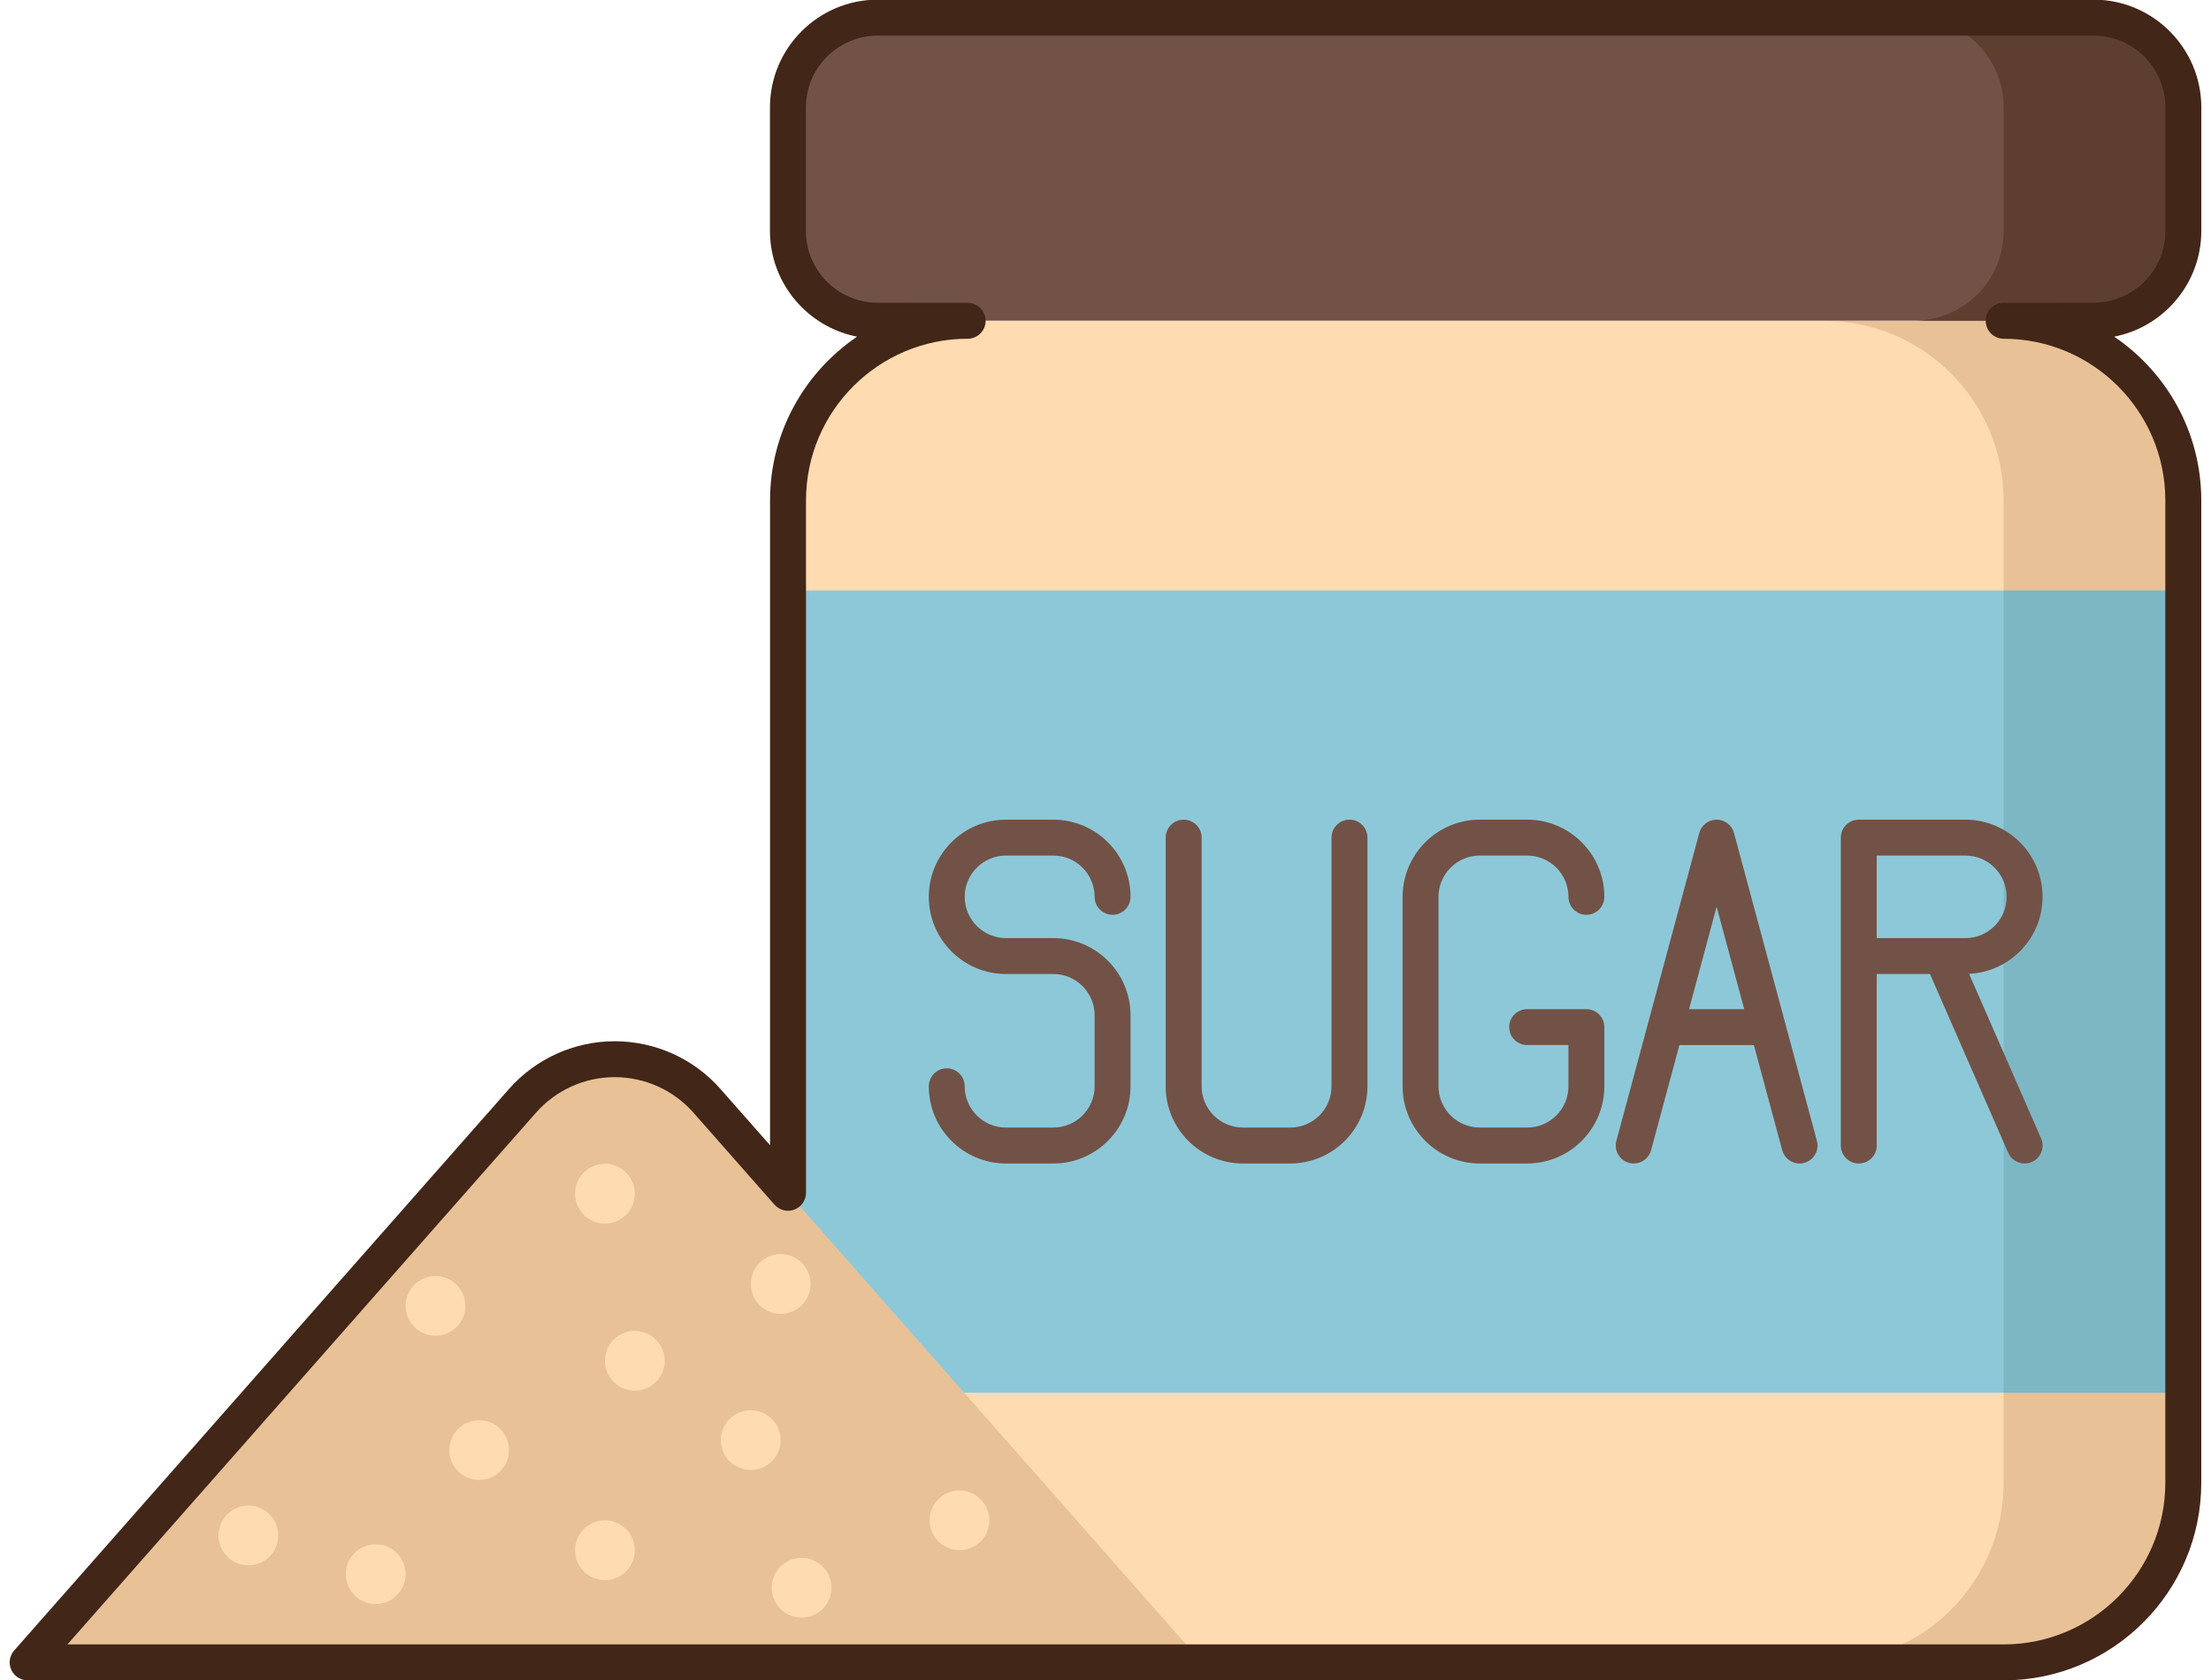 <svg xmlns="http://www.w3.org/2000/svg" fill="none" viewBox="0 0 50 38" height="38" width="50">
<path fill="#FEDBB0" d="M49.373 11.318V33.539C49.373 35.783 47.555 37.602 45.311 37.602H21.883C19.639 37.602 17.82 35.783 17.82 33.539V11.318C17.82 9.075 19.639 7.256 21.883 7.256H45.311C47.555 7.256 49.373 9.075 49.373 11.318Z"></path>
<path fill="#E8C197" d="M45.31 7.256H41.248C43.492 7.256 45.31 9.075 45.31 11.318V33.539C45.31 35.783 43.492 37.602 41.248 37.602H45.31C47.554 37.602 49.373 35.783 49.373 33.539V11.318C49.373 9.075 47.554 7.256 45.31 7.256Z"></path>
<path fill="#8DC8D8" d="M17.82 13.356H49.373V31.502H17.82V13.356Z"></path>
<path fill="#7EB7C4" d="M45.31 13.356H49.373V31.502H45.31V13.356Z"></path>
<path fill="#725246" d="M41.088 25.805L39.213 18.841C39.165 18.663 39.004 18.54 38.82 18.54C38.637 18.54 38.476 18.663 38.428 18.841L36.553 25.805C36.495 26.022 36.623 26.245 36.84 26.303C37.056 26.361 37.279 26.233 37.338 26.016L37.978 23.639H39.663L40.303 26.016C40.352 26.198 40.516 26.317 40.695 26.317C40.73 26.317 40.766 26.313 40.801 26.303C41.018 26.245 41.146 26.022 41.088 25.805ZM38.197 22.826L38.82 20.509L39.444 22.826H38.197Z"></path>
<path fill="#725246" d="M34.536 26.317H33.464C32.502 26.317 31.719 25.534 31.719 24.571V20.285C31.719 19.323 32.502 18.54 33.464 18.54H34.536C35.498 18.54 36.281 19.323 36.281 20.285C36.281 20.51 36.099 20.692 35.875 20.692C35.651 20.692 35.469 20.51 35.469 20.285C35.469 19.771 35.05 19.352 34.536 19.352H33.464C32.95 19.352 32.531 19.771 32.531 20.285V24.571C32.531 25.086 32.95 25.504 33.464 25.504H34.536C35.05 25.504 35.469 25.086 35.469 24.571V23.638H34.536C34.311 23.638 34.129 23.456 34.129 23.232C34.129 23.008 34.311 22.826 34.536 22.826H35.875C36.099 22.826 36.281 23.008 36.281 23.232V24.571C36.281 25.534 35.498 26.317 34.536 26.317Z"></path>
<path fill="#725246" d="M46.157 25.748L44.529 22.027C45.453 21.983 46.191 21.22 46.191 20.286C46.191 19.323 45.408 18.54 44.446 18.54H42.035C41.811 18.54 41.629 18.722 41.629 18.946V25.911C41.629 26.135 41.811 26.317 42.035 26.317C42.259 26.317 42.441 26.135 42.441 25.911V22.031H43.645L45.413 26.073C45.48 26.226 45.629 26.317 45.785 26.317C45.84 26.317 45.895 26.306 45.948 26.283C46.154 26.193 46.247 25.953 46.157 25.748ZM42.441 19.352H44.446C44.96 19.352 45.379 19.771 45.379 20.286C45.379 20.8 44.96 21.219 44.446 21.219H42.441V19.352Z"></path>
<path fill="#725246" d="M23.821 26.317H22.749C21.787 26.317 21.004 25.534 21.004 24.571C21.004 24.347 21.186 24.165 21.41 24.165C21.634 24.165 21.816 24.347 21.816 24.571C21.816 25.086 22.235 25.504 22.749 25.504H23.821C24.335 25.504 24.754 25.086 24.754 24.571V22.964C24.754 22.45 24.335 22.031 23.821 22.031H22.749C21.787 22.031 21.004 21.248 21.004 20.285C21.004 19.323 21.787 18.54 22.749 18.54H23.821C24.783 18.54 25.566 19.323 25.566 20.285C25.566 20.51 25.384 20.692 25.16 20.692C24.936 20.692 24.754 20.51 24.754 20.285C24.754 19.771 24.335 19.352 23.821 19.352H22.749C22.235 19.352 21.816 19.771 21.816 20.285C21.816 20.8 22.235 21.219 22.749 21.219H23.821C24.783 21.219 25.566 22.002 25.566 22.964V24.571C25.567 25.534 24.784 26.317 23.821 26.317Z"></path>
<path fill="#725246" d="M29.178 26.317H28.107C27.144 26.317 26.361 25.534 26.361 24.571V18.946C26.361 18.722 26.543 18.54 26.768 18.54C26.992 18.54 27.174 18.722 27.174 18.946V24.571C27.174 25.086 27.593 25.504 28.107 25.504H29.178C29.693 25.504 30.111 25.086 30.111 24.571V18.946C30.111 18.722 30.293 18.54 30.518 18.54C30.742 18.54 30.924 18.722 30.924 18.946V24.571C30.924 25.534 30.141 26.317 29.178 26.317Z"></path>
<path fill="#725246" d="M47.344 7.254H19.85C18.728 7.254 17.818 6.345 17.818 5.223V2.43C17.818 1.308 18.728 0.399 19.85 0.399H47.344C48.465 0.399 49.375 1.308 49.375 2.43V5.223C49.375 6.345 48.465 7.254 47.344 7.254Z"></path>
<path fill="#5E3E2F" d="M47.344 0.399H43.281C44.403 0.399 45.312 1.308 45.312 2.43V5.223C45.312 6.345 44.403 7.254 43.281 7.254H47.344C48.466 7.254 49.375 6.345 49.375 5.223V2.43C49.375 1.308 48.466 0.399 47.344 0.399Z"></path>
<path fill="#E8C197" d="M0.625 37.601L11.816 24.9C12.922 23.644 14.88 23.644 15.987 24.9L27.178 37.601H0.625Z"></path>
<path fill="#FEDBB0" d="M13.68 27.676C14.053 27.676 14.356 27.374 14.356 27C14.356 26.627 14.053 26.324 13.68 26.324C13.307 26.324 13.004 26.627 13.004 27C13.004 27.374 13.307 27.676 13.68 27.676Z"></path>
<path fill="#FEDBB0" d="M17.654 29.718C18.028 29.718 18.331 29.416 18.331 29.043C18.331 28.669 18.028 28.366 17.654 28.366C17.281 28.366 16.979 28.669 16.979 29.043C16.979 29.416 17.281 29.718 17.654 29.718Z"></path>
<path fill="#FEDBB0" d="M16.977 33.251C17.35 33.251 17.653 32.949 17.653 32.575C17.653 32.202 17.35 31.899 16.977 31.899C16.603 31.899 16.301 32.202 16.301 32.575C16.301 32.949 16.603 33.251 16.977 33.251Z"></path>
<path fill="#FEDBB0" d="M21.698 35.064C22.071 35.064 22.373 34.761 22.373 34.388C22.373 34.015 22.071 33.712 21.698 33.712C21.324 33.712 21.021 34.015 21.021 34.388C21.021 34.761 21.324 35.064 21.698 35.064Z"></path>
<path fill="#FEDBB0" d="M18.127 36.589C18.5 36.589 18.803 36.287 18.803 35.913C18.803 35.54 18.5 35.237 18.127 35.237C17.754 35.237 17.451 35.54 17.451 35.913C17.451 36.287 17.754 36.589 18.127 36.589Z"></path>
<path fill="#FEDBB0" d="M13.68 35.74C14.053 35.74 14.356 35.438 14.356 35.064C14.356 34.691 14.053 34.388 13.68 34.388C13.307 34.388 13.004 34.691 13.004 35.064C13.004 35.438 13.307 35.74 13.68 35.74Z"></path>
<path fill="#FEDBB0" d="M14.356 31.456C14.729 31.456 15.032 31.153 15.032 30.779C15.032 30.406 14.729 30.104 14.356 30.104C13.982 30.104 13.68 30.406 13.68 30.779C13.68 31.153 13.982 31.456 14.356 31.456Z"></path>
<path fill="#FEDBB0" d="M10.836 33.476C11.21 33.476 11.512 33.174 11.512 32.8C11.512 32.427 11.21 32.124 10.836 32.124C10.463 32.124 10.16 32.427 10.16 32.8C10.16 33.174 10.463 33.476 10.836 33.476Z"></path>
<path fill="#FEDBB0" d="M8.496 36.282C8.87 36.282 9.172 35.979 9.172 35.606C9.172 35.232 8.87 34.93 8.496 34.93C8.123 34.93 7.82 35.232 7.82 35.606C7.82 35.979 8.123 36.282 8.496 36.282Z"></path>
<path fill="#FEDBB0" d="M5.617 35.406C5.991 35.406 6.293 35.104 6.293 34.73C6.293 34.357 5.991 34.054 5.617 34.054C5.244 34.054 4.941 34.357 4.941 34.73C4.941 35.104 5.244 35.406 5.617 35.406Z"></path>
<path fill="#FEDBB0" d="M9.848 30.213C10.221 30.213 10.524 29.91 10.524 29.537C10.524 29.164 10.221 28.861 9.848 28.861C9.475 28.861 9.172 29.164 9.172 29.537C9.172 29.91 9.475 30.213 9.848 30.213Z"></path>
<path fill="#422618" d="M45.311 38.008H0.625C0.465 38.008 0.321 37.914 0.255 37.769C0.189 37.623 0.215 37.453 0.32 37.333L11.511 24.631C12.116 23.945 12.987 23.552 13.902 23.552C14.816 23.552 15.688 23.945 16.292 24.631L17.414 25.904V11.318C17.414 9.779 18.196 8.419 19.383 7.615C18.262 7.397 17.412 6.407 17.412 5.222V2.43C17.412 1.086 18.506 -0.008 19.85 -0.008H47.344C48.688 -0.008 49.781 1.086 49.781 2.43V5.223C49.781 6.407 48.932 7.397 47.81 7.615C48.998 8.419 49.78 9.779 49.78 11.318V33.539C49.78 36.003 47.775 38.008 45.311 38.008ZM1.525 37.195H45.311C47.327 37.195 48.967 35.555 48.967 33.539V11.318C48.967 9.302 47.327 7.662 45.311 7.662C45.087 7.662 44.905 7.48 44.905 7.256C44.905 7.032 45.086 6.85 45.311 6.85L47.343 6.848H47.344C48.24 6.848 48.969 6.119 48.969 5.223V2.43C48.969 1.534 48.24 0.805 47.344 0.805H19.85C18.954 0.805 18.225 1.534 18.225 2.43V5.223C18.225 6.119 18.954 6.848 19.85 6.848L21.883 6.85C22.107 6.85 22.289 7.032 22.289 7.256C22.289 7.48 22.107 7.662 21.883 7.662C19.867 7.662 18.227 9.302 18.227 11.318V26.98C18.227 27.149 18.122 27.3 17.964 27.36C17.806 27.42 17.627 27.375 17.515 27.249L15.683 25.169C15.232 24.657 14.583 24.364 13.902 24.364C13.22 24.364 12.571 24.657 12.12 25.169L1.525 37.195Z"></path>
</svg>
